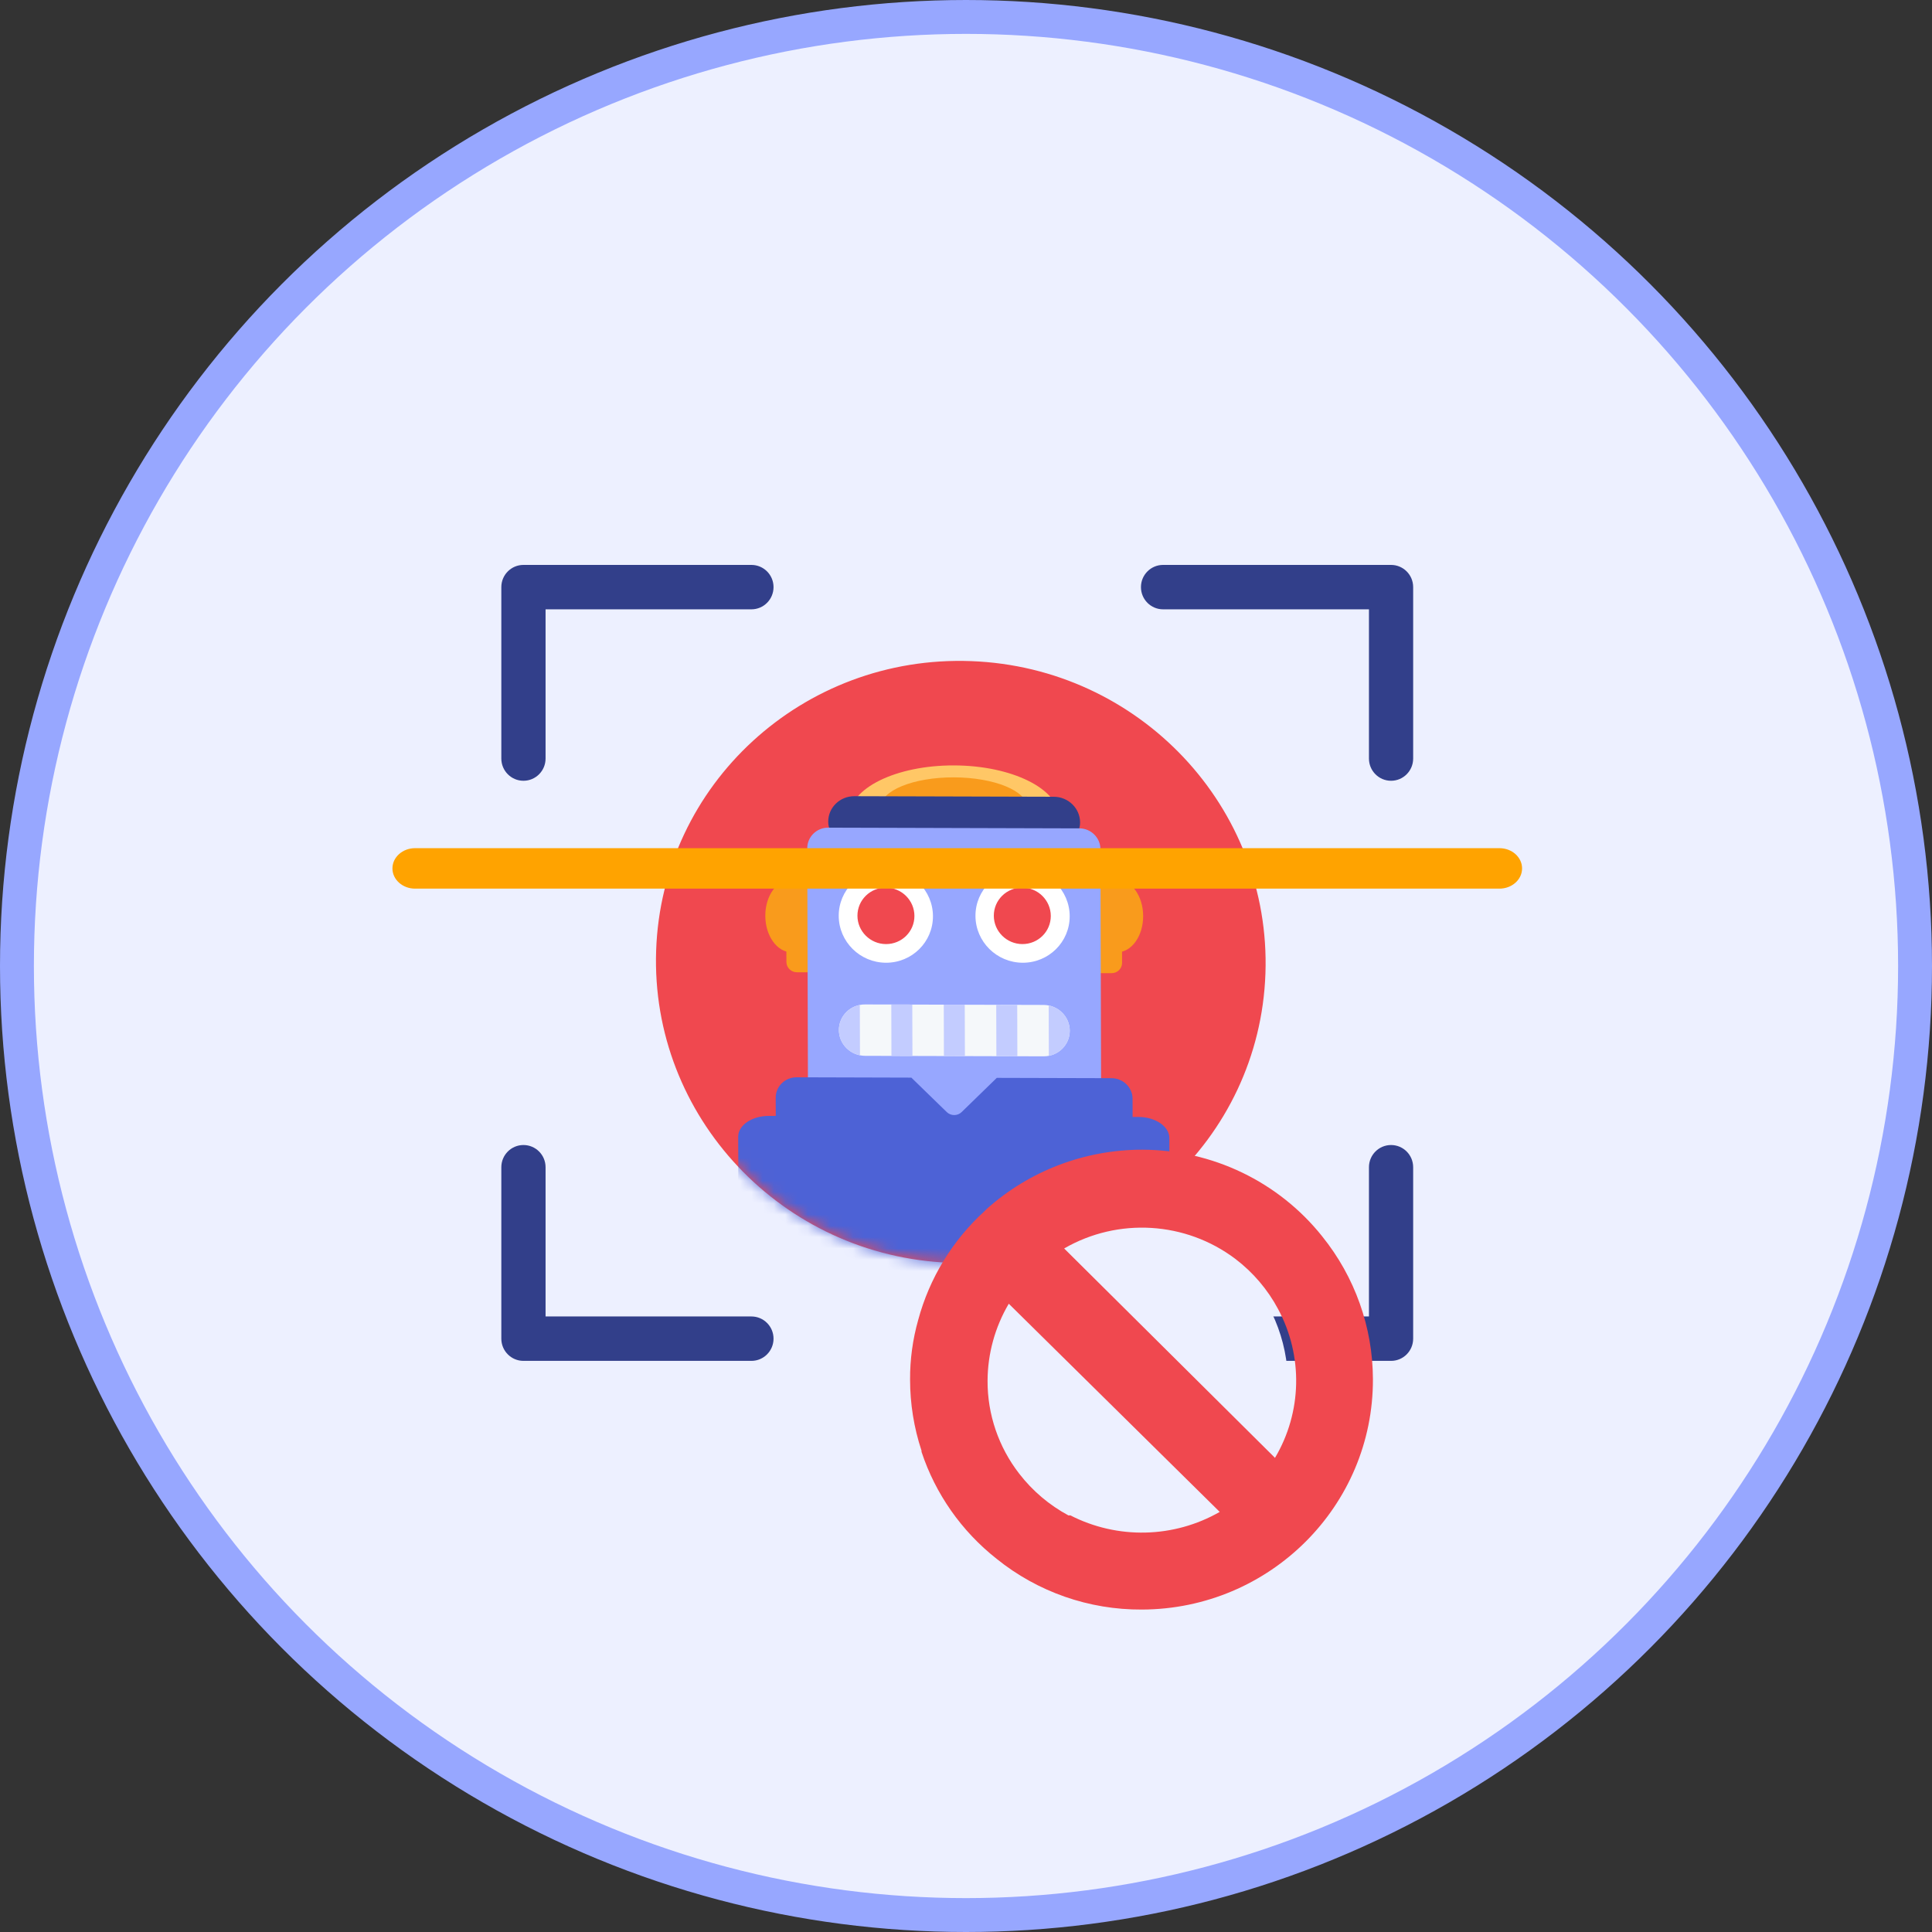 <svg width="171" height="171" viewBox="0 0 171 171" fill="none" xmlns="http://www.w3.org/2000/svg">
<rect x="0" y="0" width="171" height="171" fill="#333333" stroke="none"/>
<circle cx="85.5" cy="85.5" r="84" fill="#EDF0FF" stroke="#97A7FF" stroke-width="3"/>
<path d="M56.576 84.067C57.118 68.52 70.314 56.423 86.019 57.016C101.724 57.609 114.043 70.669 113.502 86.216C112.96 101.764 99.764 113.861 84.059 113.268C68.354 112.675 56.035 99.615 56.576 84.067Z" fill="#F0484F" stroke="#EDF0FF" stroke-width="3"/>
<mask id="mask0_2255_345" style="mask-type:luminance" maskUnits="userSpaceOnUse" x="58" y="58" width="55" height="54">
<path d="M112.028 86.188C112.519 71.501 100.829 59.124 85.918 58.541C71.007 57.959 58.52 69.393 58.029 84.079C57.537 98.766 69.227 111.144 84.138 111.726C99.05 112.308 111.536 100.874 112.028 86.188Z" fill="white"/>
</mask>
<g mask="url(#mask0_2255_345)">
<path d="M70.06 84.285C68.782 84.282 67.742 82.838 67.737 81.061C67.731 79.284 68.763 77.846 70.041 77.85C71.319 77.853 72.36 79.297 72.365 81.074C72.37 82.851 71.338 84.289 70.06 84.285Z" fill="#F99B1C"/>
<path d="M98.875 84.285C97.597 84.282 96.557 82.838 96.552 81.061C96.547 79.284 97.579 77.846 98.857 77.85C100.135 77.853 101.175 79.297 101.18 81.074C101.185 82.851 100.153 84.289 98.875 84.285Z" fill="#F99B1C"/>
<path d="M69.604 85.139C69.605 85.644 70.021 86.054 70.535 86.055L73.32 86.063C73.833 86.065 74.247 85.657 74.246 85.152L74.222 76.929C74.22 76.425 73.804 76.015 73.291 76.013L70.505 76.005C69.992 76.004 69.578 76.412 69.58 76.916L69.604 85.139ZM94.671 85.21C94.673 85.715 95.09 86.125 95.603 86.126L98.388 86.134C98.9 86.135 99.315 85.728 99.314 85.223L99.29 77C99.288 76.496 98.871 76.085 98.359 76.084L95.573 76.076C95.061 76.075 94.646 76.483 94.648 76.987L94.671 85.21Z" fill="#F99B1C"/>
<path d="M75.172 72.297C75.179 74.824 79.339 75.97 84.464 75.985C89.59 75.999 93.742 74.877 93.735 72.349C93.728 69.822 89.566 67.76 84.44 67.746C79.315 67.731 75.165 69.769 75.172 72.297Z" fill="#FFC766"/>
<path d="M77.94 71.454C77.944 72.928 80.858 74.131 84.445 74.141C88.034 74.151 90.94 72.965 90.936 71.491C90.931 70.017 88.019 68.814 84.43 68.803C80.842 68.793 77.936 69.98 77.94 71.454Z" fill="#F99B1C"/>
<path d="M73.305 72.729C73.308 73.979 74.348 74.09 75.631 74.094L93.28 74.143C94.563 74.147 95.602 74.042 95.598 72.791C95.595 71.54 94.552 70.524 93.269 70.52L75.62 70.471C74.337 70.467 73.301 71.478 73.305 72.729Z" fill="#323F8A"/>
<path d="M73.298 73.255L95.539 73.318C96.562 73.321 97.395 74.146 97.398 75.16L97.467 99.045L71.519 98.971L71.45 75.087C71.447 74.073 72.275 73.252 73.298 73.255Z" fill="#97A7FF"/>
<path d="M68.057 98.769L100.766 98.861C102.271 98.866 103.495 99.7 103.498 100.723L103.567 124.819L65.406 124.711L65.336 100.615C65.333 99.591 66.552 98.764 68.057 98.769Z" fill="#4D62D6"/>
<path d="M68.66 98.057L68.657 97.153C68.654 96.156 69.484 95.348 70.51 95.351L80.663 95.38L83.797 98.428C84.161 98.782 84.748 98.784 85.11 98.432L88.226 95.401L98.379 95.429C99.404 95.432 100.239 96.244 100.242 97.241L100.245 98.145C100.248 99.143 100.347 99.953 99.321 99.95L69.594 99.867C68.569 99.864 68.663 99.055 68.66 98.057Z" fill="#4D62D6"/>
<path d="M78.417 85.211C76.114 85.204 74.242 83.348 74.235 81.065C74.228 78.782 76.09 76.936 78.393 76.943C80.696 76.95 82.569 78.806 82.575 81.089C82.582 83.372 80.72 85.217 78.417 85.211Z" fill="white"/>
<path d="M78.421 83.56C77.028 83.556 75.896 82.434 75.892 81.053C75.888 79.673 77.014 78.557 78.406 78.561C79.799 78.565 80.931 79.687 80.935 81.068C80.939 82.448 79.813 83.564 78.421 83.56Z" fill="#F0484F"/>
<path d="M90.52 85.211C88.217 85.204 86.344 83.348 86.338 81.065C86.331 78.782 88.193 76.936 90.496 76.943C92.799 76.95 94.671 78.806 94.678 81.089C94.684 83.372 92.823 85.217 90.52 85.211Z" fill="white"/>
<path d="M74.251 91.17C74.255 92.427 75.297 93.447 76.579 93.451L92.368 93.495C93.651 93.499 94.687 92.484 94.683 91.227C94.68 89.971 93.638 88.95 92.355 88.946L76.566 88.902C75.284 88.898 74.247 89.914 74.251 91.17Z" fill="#F5F8FA"/>
<path d="M85.389 88.927L83.532 88.922L83.545 93.471L85.403 93.476L85.389 88.927ZM90.033 88.94L88.175 88.935L88.189 93.484L90.046 93.489L90.033 88.94ZM80.746 88.914L78.888 88.909L78.901 93.457L80.759 93.463L80.746 88.914ZM94.683 91.227C94.687 92.328 93.891 93.243 92.832 93.451L92.819 88.993C93.88 89.207 94.68 90.126 94.683 91.227ZM76.102 88.946L76.115 93.403C75.055 93.189 74.254 92.27 74.251 91.169C74.248 90.068 75.043 89.154 76.102 88.946Z" fill="#C3CCFF"/>
<path d="M90.491 83.56C89.098 83.556 87.966 82.434 87.962 81.053C87.958 79.673 89.084 78.557 90.477 78.561C91.869 78.565 93.001 79.687 93.005 81.068C93.009 82.448 91.883 83.564 90.491 83.56Z" fill="#F0484F"/>
</g>
<path d="M44.372 67.139V51.965C44.372 50.88 45.249 50 46.33 50H66.507C67.588 50 68.465 50.88 68.465 51.965C68.465 53.051 67.588 53.931 66.507 53.931H48.288V67.139C48.288 68.225 47.411 69.105 46.33 69.105C45.249 69.105 44.372 68.225 44.372 67.139Z" fill="#323F8A"/>
<path d="M44.372 103.31C44.372 102.225 45.249 101.345 46.33 101.345C47.411 101.345 48.288 102.225 48.288 103.31V116.519H66.507C67.588 116.519 68.465 117.399 68.465 118.484C68.465 119.57 67.588 120.45 66.507 120.45H46.33C45.249 120.45 44.372 119.57 44.372 118.484V103.31Z" fill="#323F8A"/>
<path d="M121.165 67.139V53.931H102.942C101.861 53.931 100.985 53.051 100.985 51.965C100.985 50.88 101.861 50 102.942 50H123.121C124.202 50 125.078 50.88 125.078 51.965V67.139C125.078 68.225 124.202 69.105 123.121 69.105C122.041 69.105 121.165 68.225 121.165 67.139Z" fill="#323F8A"/>
<path d="M121.165 103.31C121.165 102.225 122.041 101.345 123.121 101.345C124.202 101.345 125.078 102.225 125.078 103.31V118.484C125.078 119.57 124.202 120.45 123.121 120.45H102.942C101.861 120.45 100.985 119.57 100.985 118.484C100.985 117.399 101.861 116.519 102.942 116.519H121.165V103.31Z" fill="#323F8A"/>
<path d="M132.715 75.071C133.821 75.071 134.718 75.873 134.718 76.862C134.718 77.852 133.821 78.653 132.715 78.653H36.738C35.631 78.653 34.734 77.852 34.734 76.862C34.734 75.873 35.631 75.071 36.738 75.071H132.715Z" fill="#FFA300"/>
<circle cx="99.5" cy="122.5" r="14.5" fill="#EDF0FF"/>
<path d="M117.029 109.431C113.174 104.594 107.301 101.768 101.082 101.758C96.006 101.76 91.114 103.626 87.345 106.994L87.146 107.192C84.299 109.788 82.259 113.135 81.265 116.841C80.782 118.555 80.54 120.329 80.55 122.11C80.55 124.247 80.892 126.368 81.563 128.4V128.5C82.797 132.231 85.106 135.522 88.207 137.967C91.837 140.899 96.383 142.487 101.064 142.461C112.395 142.427 121.551 133.295 121.517 122.064C121.503 117.472 119.92 113.017 117.027 109.431H117.029ZM94.686 134.129H94.569C92.872 133.217 91.39 131.96 90.216 130.441C88.384 128.082 87.395 125.185 87.409 122.209C87.418 119.813 88.066 117.462 89.286 115.392L107.957 133.818C103.884 136.151 98.893 136.263 94.718 134.115L94.686 134.131V134.129ZM112.809 128.993L94.188 110.501C98.962 107.741 104.941 108.106 109.339 111.423C110.909 112.618 112.201 114.133 113.126 115.869C115.352 120.008 115.246 124.999 112.844 129.042L112.811 128.993H112.809Z" fill="#F0484F"/>
</svg>
